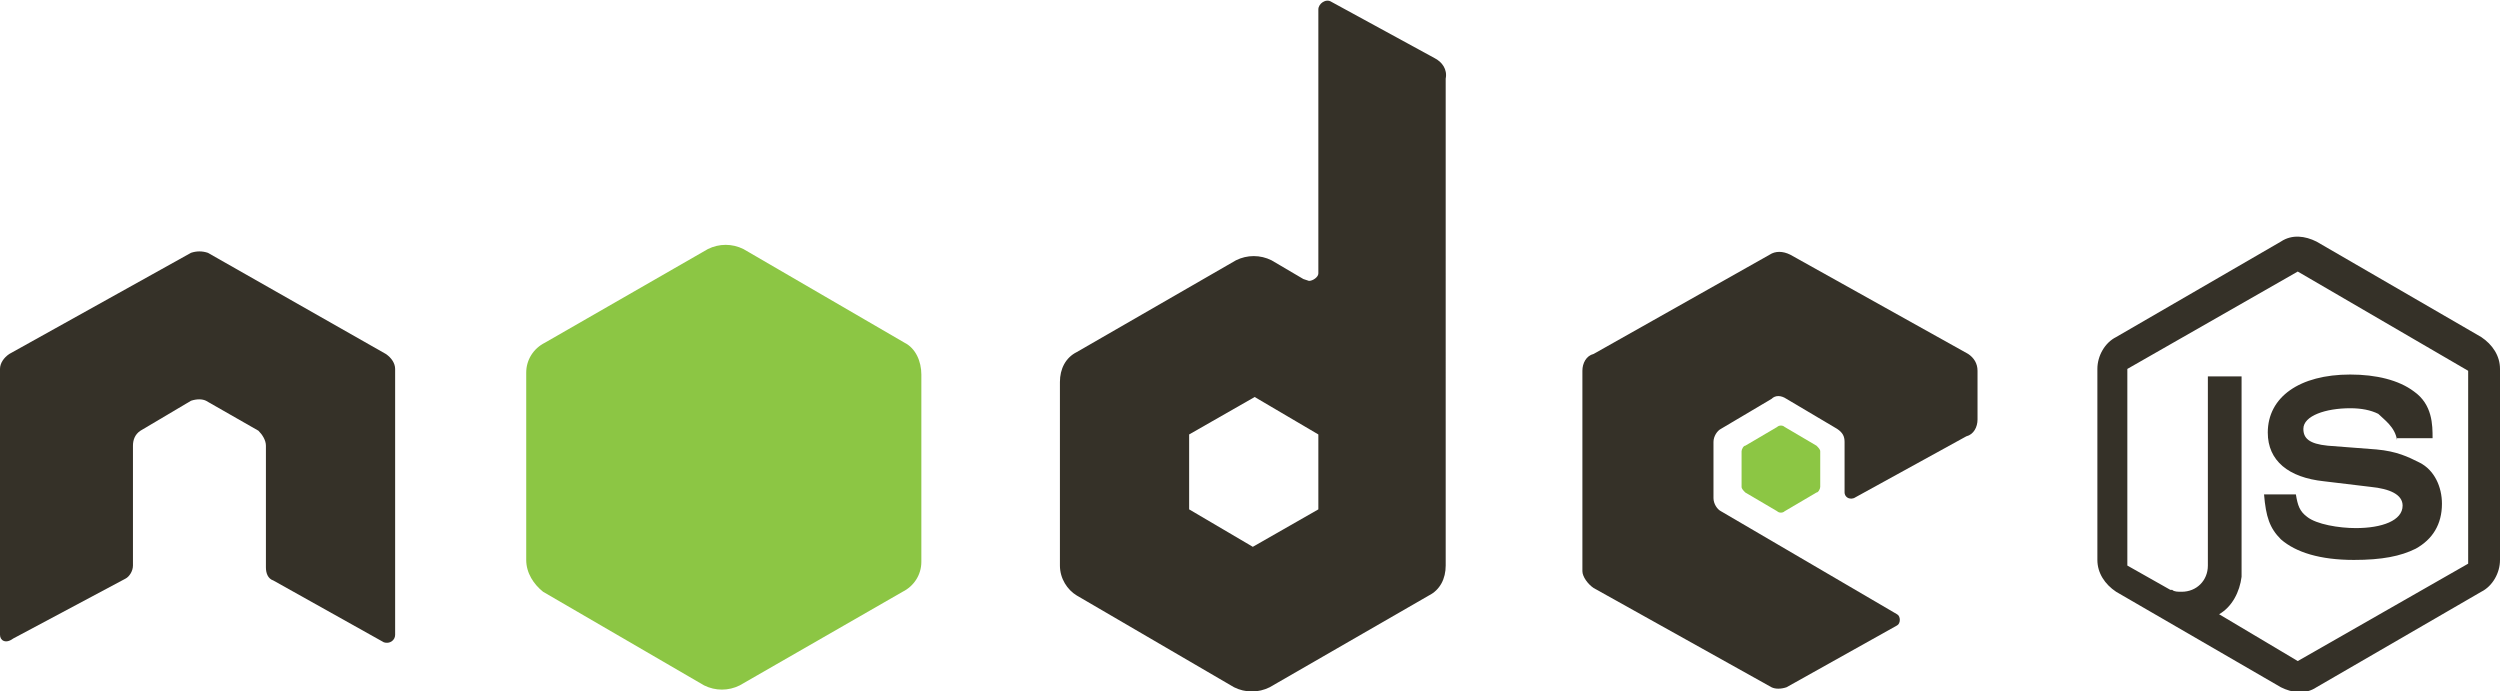 <svg version="1.1" id="Layer_1" xmlns="http://www.w3.org/2000/svg" xmlns:xlink="http://www.w3.org/1999/xlink" x="0px" y="0px"
	 viewBox="0 0 133.5 36.9" enable-background="new 0 0 133.5 36.9" xml:space="preserve">
<g>
	<g>
		<g>
			<g>
				<path fill="#353128" d="M128,23.5c-0.1-0.7-0.7-1.1-1-1.4c-0.4-0.2-0.9-0.3-1.5-0.3c-1.3,0-2.5,0.4-2.5,1.1
					c0,0.5,0.3,0.8,1.3,0.9l2.6,0.2c1.1,0.1,1.7,0.4,2.3,0.7c0.8,0.4,1.2,1.3,1.2,2.2c0,1.1-0.5,1.9-1.4,2.4
					c-0.8,0.4-1.8,0.6-3.3,0.6c-1.8,0-3.1-0.4-3.9-1.1c-0.6-0.6-0.8-1.2-0.9-2.4h1.7c0.1,0.6,0.2,0.9,0.6,1.2
					c0.5,0.4,1.7,0.6,2.6,0.6c1.4,0,2.5-0.4,2.5-1.2c0-0.6-0.7-0.9-1.7-1l-2.5-0.3c-1.9-0.2-3-1.1-3-2.6c0-1.9,1.7-3.1,4.4-3.1
					c1.4,0,2.6,0.3,3.4,0.9c1,0.7,1,1.8,1,2.5H128z"/>
			</g>
			<path fill="#353128" d="M132.5,18l-8.8-5.1c-0.6-0.3-1.3-0.4-1.9,0l-8.8,5.1c-0.6,0.3-1,1-1,1.7l0,10.2c0,0.7,0.4,1.3,1,1.7
				l8.8,5.1c0.6,0.3,1.3,0.4,1.9,0l8.8-5.1c0.6-0.3,1-1,1-1.7l0-10.2C133.5,19,133.1,18.4,132.5,18z M131.8,30.1l-9.1,5.2l-4.2-2.5
				c0.7-0.4,1.1-1.2,1.2-2h0V20.1h-1.8v8.2c0,0,0,0,0,0c0,0.1,0,0.2,0,0.3v1.4c0,0,0,0.1,0,0.2c0,0.8-0.6,1.4-1.4,1.4
				c-0.2,0-0.4,0-0.5-0.1c0,0-0.1,0-0.1,0l-2.3-1.3l0-10.5l9.1-5.2l9.1,5.3L131.8,30.1z"/>
		</g>
	</g>
	<g>
		<path fill="#8CC644" d="M28.1,29.9l0-10c0-0.7,0.4-1.3,1-1.6l8.7-5c0.6-0.3,1.3-0.3,1.9,0l8.6,5c0.6,0.3,0.9,1,0.9,1.7l0,10
			c0,0.7-0.4,1.3-1,1.6l-8.7,5c-0.6,0.3-1.3,0.3-1.9,0l-8.6-5C28.5,31.2,28.1,30.6,28.1,29.9z"/>
		<path fill="#8CC644" d="M93,26l0-1.9c0-0.1,0.1-0.3,0.2-0.3l1.7-1c0.1-0.1,0.3-0.1,0.4,0l1.7,1c0.1,0.1,0.2,0.2,0.2,0.3l0,1.9
			c0,0.1-0.1,0.3-0.2,0.3l-1.7,1c-0.1,0.1-0.3,0.1-0.4,0l-1.7-1C93.1,26.2,93,26.1,93,26z"/>
		<g>
			<path fill="#353128" d="M76.6,3.1l-5.5-3c-0.3-0.2-0.7,0.1-0.7,0.4v14.1c0,0.2-0.3,0.4-0.5,0.4l-0.3-0.1l-1.7-1
				c-0.6-0.3-1.3-0.3-1.9,0l-8.5,4.9c-0.6,0.3-0.9,0.9-0.9,1.6l0,9.8c0,0.7,0.4,1.3,0.9,1.6l8.4,4.9c0.6,0.3,1.3,0.3,1.9,0l8.5-4.9
				c0.6-0.3,0.9-0.9,0.9-1.6l0-7.7h0V4.2C77.3,3.7,77,3.3,76.6,3.1z M70.4,27.2l-3.5,2l-3.4-2l0-4l3.5-2l3.4,2L70.4,27.2z"/>
		</g>
		<path fill="#353128" d="M0,33.9V19.7c0-0.3,0.2-0.6,0.5-0.8l9.7-5.4c0.3-0.1,0.6-0.1,0.9,0l9.5,5.4c0.3,0.2,0.5,0.5,0.5,0.8v14.2
			c0,0.3-0.3,0.5-0.6,0.4L14.6,31c-0.3-0.1-0.4-0.4-0.4-0.7v-6.5c0-0.3-0.2-0.6-0.4-0.8L11,21.4c-0.2-0.1-0.5-0.1-0.8,0l-2.7,1.6
			c-0.3,0.2-0.4,0.5-0.4,0.8v6.4c0,0.3-0.2,0.6-0.4,0.7l-6,3.2C0.3,34.4,0,34.2,0,33.9z"/>
		<path fill="#353128" d="M85.1,18.9l9.4-5.3c0.3-0.2,0.7-0.2,1.1,0l9.5,5.3c0.3,0.2,0.5,0.5,0.5,0.9v2.6c0,0.4-0.2,0.8-0.6,0.9
			l-6,3.3c-0.3,0.1-0.5-0.1-0.5-0.3v-2.7c0-0.3-0.1-0.5-0.4-0.7l-2.7-1.6c-0.3-0.2-0.6-0.2-0.8,0l-2.7,1.6c-0.2,0.1-0.4,0.4-0.4,0.7
			v3c0,0.3,0.2,0.6,0.4,0.7l9.4,5.5c0.2,0.1,0.2,0.5,0,0.6l-5.9,3.3c-0.3,0.1-0.6,0.1-0.8,0l-9.5-5.3c-0.3-0.2-0.6-0.6-0.6-0.9V19.8
			C84.5,19.4,84.7,19,85.1,18.9z"/>
	</g>
</g>
</svg>
